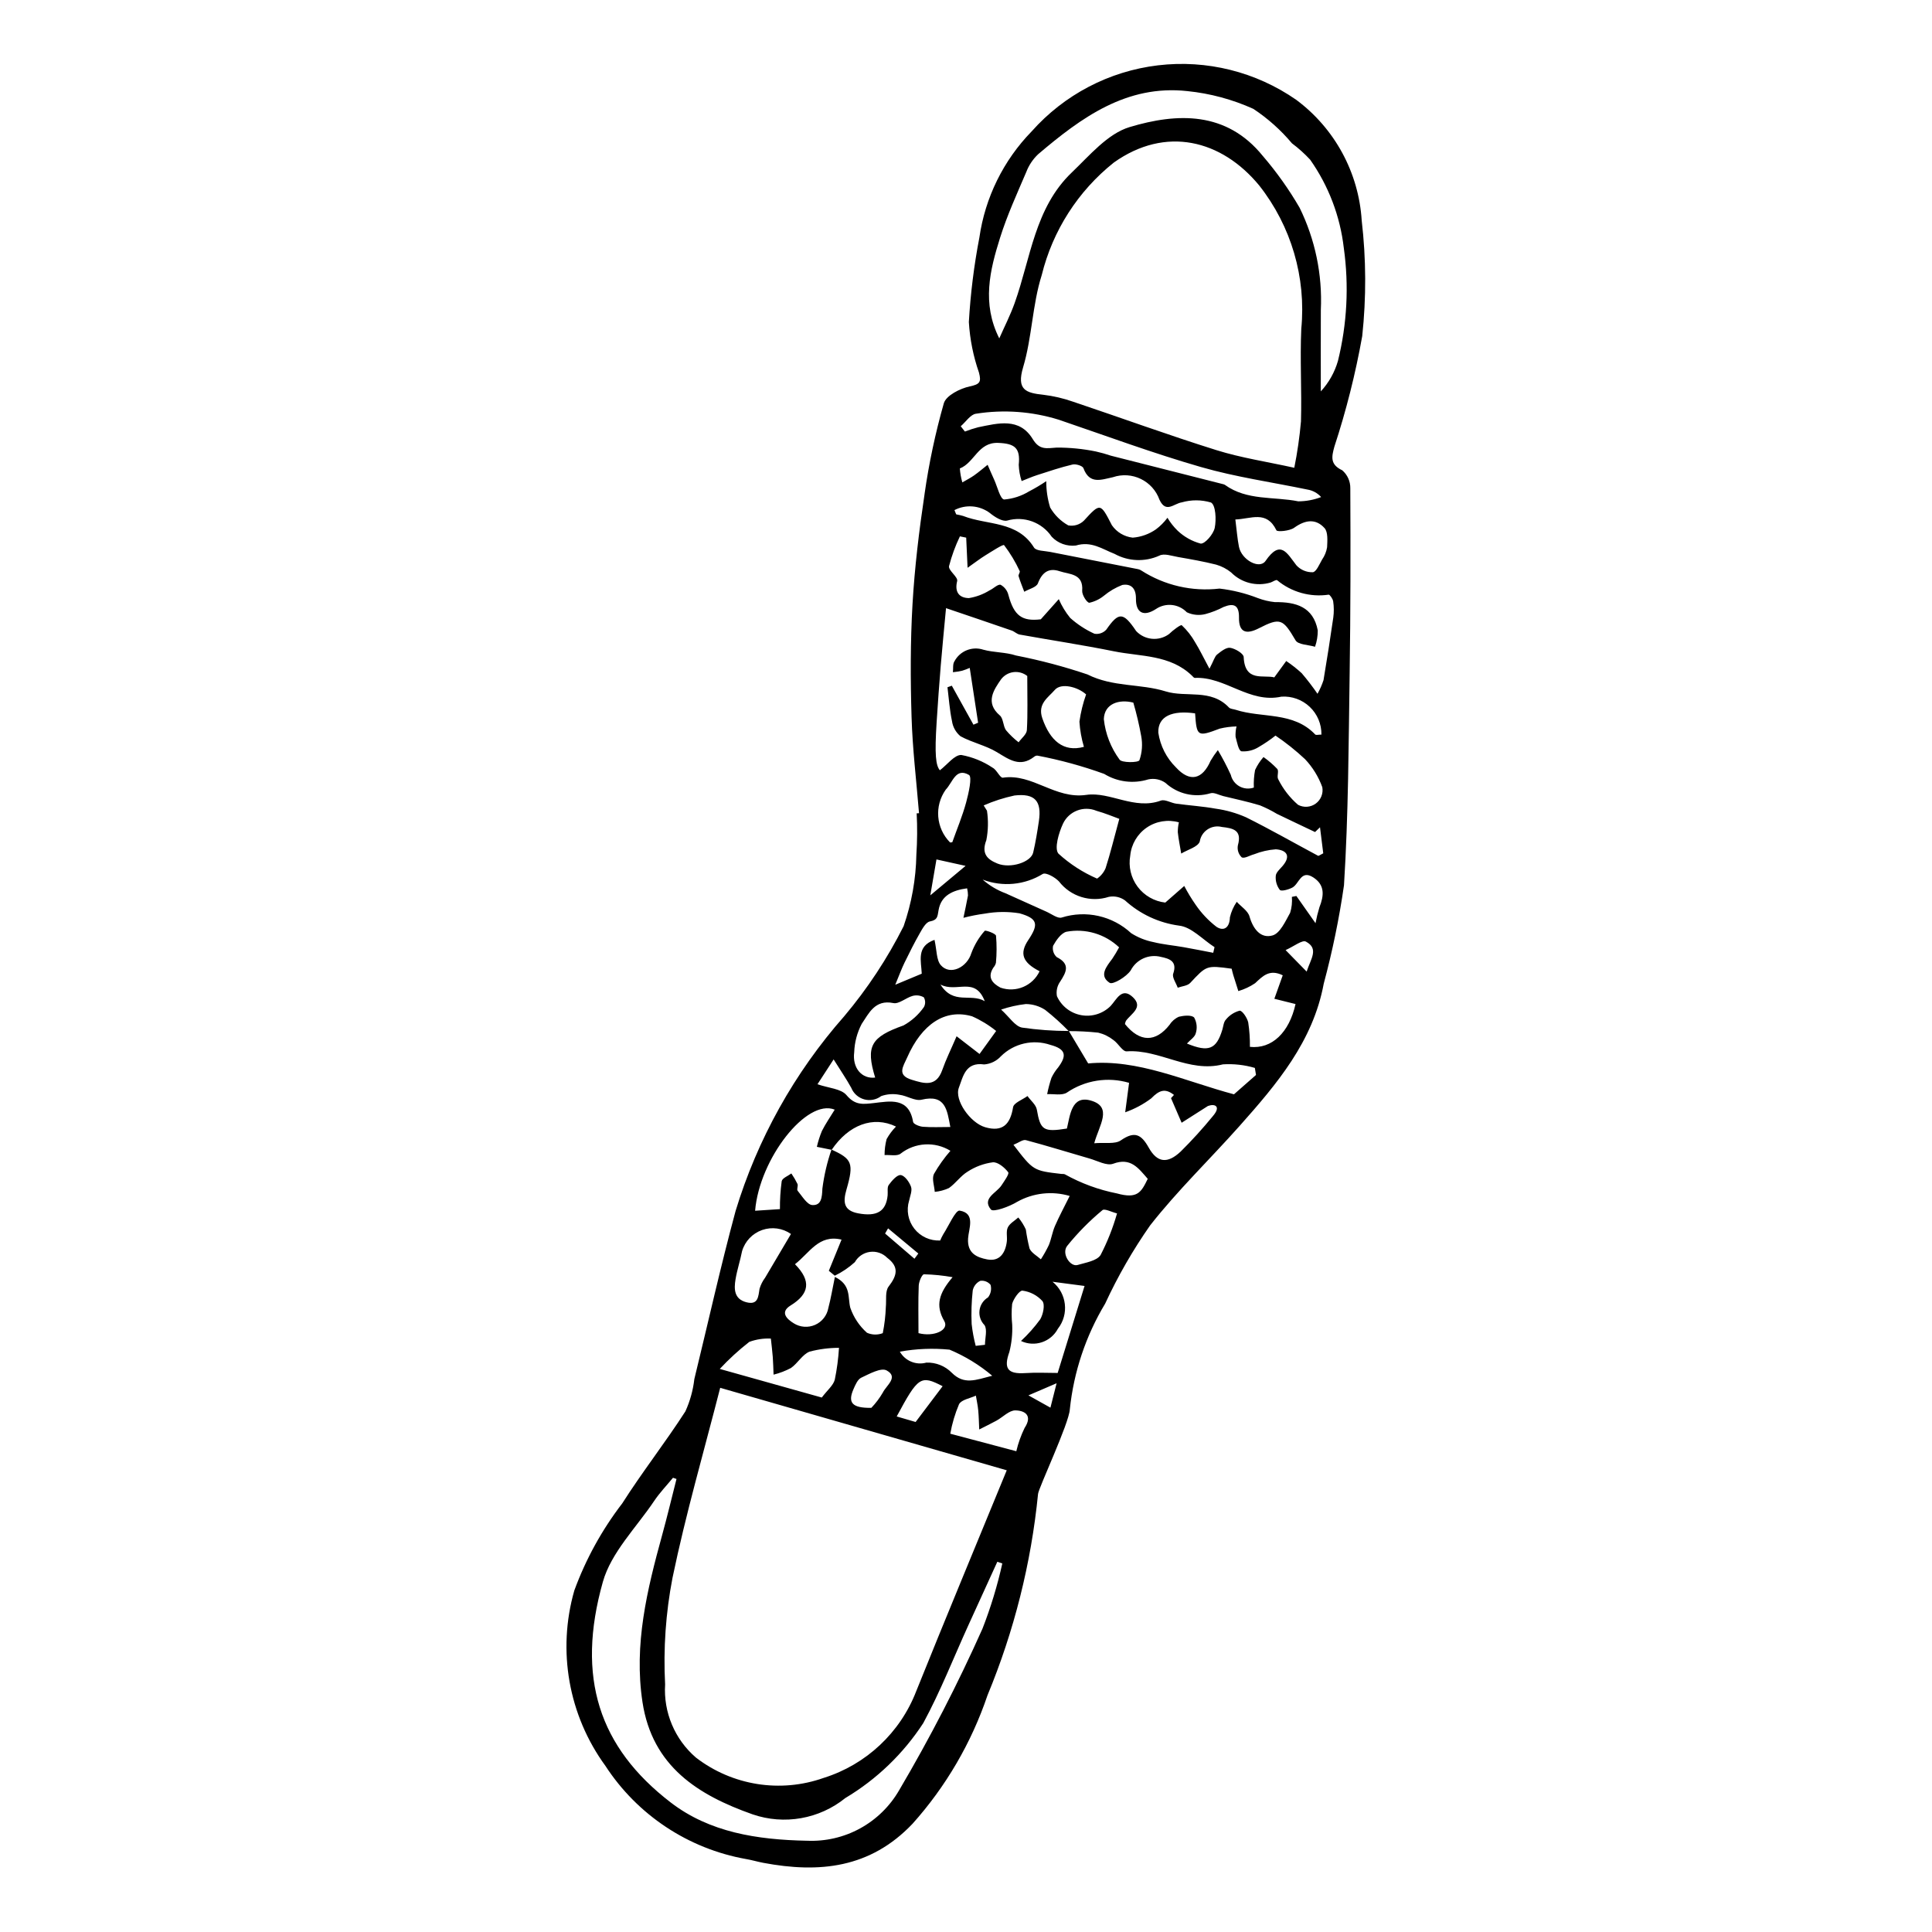 <?xml version="1.0" encoding="UTF-8"?>
<!-- Uploaded to: SVG Repo, www.svgrepo.com, Generator: SVG Repo Mixer Tools -->
<svg fill="#000000" width="800px" height="800px" version="1.1" viewBox="144 144 512 512" xmlns="http://www.w3.org/2000/svg">
 <path d="m387.55 359.51c-0.688-8.492-1.719-16.973-1.977-25.477-0.305-9.957-0.324-19.957 0.25-29.895 0.566-9.766 1.746-19.52 3.195-29.199l-0.004-0.004c1.156-8.125 2.863-16.164 5.109-24.062 0.602-2.051 4.297-3.922 6.867-4.469 2.707-0.574 3.09-1.156 2.457-3.625l0.004 0.004c-1.512-4.332-2.418-8.848-2.695-13.43 0.434-7.519 1.363-15.004 2.789-22.402 1.523-10.605 6.375-20.453 13.852-28.129 8.641-9.734 20.547-15.965 33.473-17.508 12.922-1.543 25.965 1.711 36.648 9.141 10.207 7.586 16.555 19.285 17.348 31.977 1.184 10.18 1.23 20.457 0.137 30.648-1.773 9.934-4.242 19.73-7.387 29.316-0.719 2.66-1.176 4.695 2.09 6.234 1.387 1.188 2.168 2.934 2.141 4.762 0.082 16.285 0.074 32.574-0.172 48.859-0.285 18.797-0.324 37.621-1.504 56.371-1.27 8.785-3.062 17.492-5.367 26.066-2.848 15.332-12.43 26.598-22.297 37.695-7.848 8.824-16.414 17.062-23.684 26.328h-0.004c-4.586 6.551-8.582 13.5-11.938 20.762-5.137 8.535-8.332 18.098-9.363 28.004-0.195 3.727-8.324 20.934-8.426 22.449v0.004c-1.824 18.344-6.336 36.324-13.398 53.352-4.254 12.57-11.008 24.145-19.859 34.031-11.211 11.805-24.738 13.145-39.547 10.359-1.555-0.293-3.074-0.758-4.633-1.016h-0.004c-15.281-2.738-28.75-11.676-37.215-24.691-9.77-13.391-12.805-30.543-8.23-46.477 3.035-8.293 7.316-16.07 12.695-23.07 5.289-8.312 11.398-16.102 16.734-24.387 1.234-2.715 2.035-5.606 2.375-8.57 3.621-14.82 6.926-29.73 10.906-44.453h-0.004c5.789-19.094 15.613-36.719 28.809-51.684 6.164-7.312 11.445-15.32 15.746-23.863 2.125-6.109 3.269-12.516 3.383-18.984 0.242-3.641 0.27-7.293 0.078-10.934zm39.668 57.746c-1.953-2.016-4.039-3.898-6.246-5.633-1.523-0.988-3.293-1.523-5.109-1.543-2.231 0.254-4.43 0.746-6.555 1.469 2.227 2.019 3.66 4.387 5.504 4.769 4.117 0.602 8.273 0.902 12.434 0.902 1.707 2.863 3.418 5.731 5.133 8.602 13.164-1.246 25.617 4.715 38.637 8.184 1.945-1.711 3.891-3.422 5.836-5.129l-0.301-1.867c-2.746-0.805-5.606-1.125-8.461-0.945-9.055 2.309-16.773-4.047-25.516-3.445-1.082 0.074-2.215-2.102-3.492-2.988-1.188-0.941-2.566-1.613-4.039-1.969-2.602-0.277-5.211-0.414-7.824-0.406zm-62.867 31.398c5.438 2.453 6 3.59 3.977 10.574-0.961 3.324-0.781 5.582 3.086 6.316 4.973 0.945 7.394-0.516 7.816-4.742 0.094-0.945-0.172-2.141 0.309-2.793 0.824-1.117 2.195-2.715 3.164-2.602 1.051 0.121 2.277 1.832 2.727 3.098 0.367 1.035-0.254 2.445-0.504 3.676h-0.004c-0.777 2.551-0.266 5.316 1.375 7.422 1.641 2.102 4.199 3.273 6.863 3.141 0.23-0.559 0.5-1.105 0.801-1.629 1.449-2.227 3.269-6.465 4.352-6.289 4.305 0.703 2.398 4.777 2.234 7.387-0.25 3.973 2.371 5.012 5.031 5.535 3.309 0.652 4.856-1.656 5.238-4.719 0.156-1.25-0.242-2.695 0.262-3.742 0.516-1.078 1.82-1.777 2.781-2.641v-0.004c0.801 0.969 1.473 2.039 1.996 3.184 0.238 1.703 0.566 3.391 0.988 5.059 0.523 1.164 1.965 1.91 2.996 2.844 0.789-1.215 1.496-2.477 2.117-3.781 0.668-1.637 0.922-3.441 1.625-5.059 1.105-2.547 2.434-4.992 3.898-7.949-4.656-1.375-9.668-0.816-13.906 1.547-2.082 1.289-6.332 2.816-6.965 2.051-2.465-2.969 1.434-4.34 2.793-6.402 0.746-1.137 2.129-3.035 1.781-3.488-0.953-1.246-2.738-2.738-4.066-2.625l-0.004-0.004c-2.379 0.316-4.656 1.156-6.668 2.465-1.855 1.117-3.172 3.102-4.965 4.359-1.188 0.547-2.457 0.891-3.758 1.012-0.117-1.594-0.809-3.453-0.227-4.727 1.25-2.191 2.719-4.254 4.379-6.156-4.129-2.535-9.398-2.231-13.211 0.758-0.941 0.73-2.805 0.277-4.242 0.371-0.004-1.426 0.176-2.844 0.535-4.223 0.676-1.219 1.516-2.34 2.492-3.332-6.074-2.934-12.582-0.441-17.047 6.168l-3.93-0.797 0.004 0.004c0.328-1.434 0.773-2.836 1.336-4.195 0.973-1.941 2.227-3.742 3.398-5.66-7.453-3.023-19.961 13.027-21.098 26.793l6.578-0.43c-0.02-2.477 0.137-4.953 0.469-7.406 0.164-0.82 1.668-1.375 2.559-2.047 0.609 0.887 1.152 1.816 1.625 2.781 0.219 0.523-0.258 1.449 0.043 1.809 1.188 1.418 2.5 3.703 3.875 3.785 2.398 0.141 2.59-1.961 2.68-4.391h0.004c0.449-3.508 1.254-6.961 2.406-10.305zm-29.492 63.129c-4.281 16.746-9.121 33.41-12.637 50.352-1.797 9.301-2.457 18.789-1.961 28.25-0.465 7.391 2.562 14.574 8.18 19.402 9.641 7.414 22.383 9.438 33.844 5.375 11.25-3.523 20.277-11.98 24.523-22.977 7.719-19.203 15.684-38.312 23.988-58.543zm152.14-243.82c0.82-4.062 1.41-8.168 1.773-12.301 0.227-8.168-0.281-16.363 0.082-24.523 1.32-13.617-2.668-27.215-11.133-37.965-9.98-12.137-24.816-15.883-38.566-6.082v0.004c-9.48 7.555-16.191 18.039-19.086 29.809-2.496 7.863-2.559 16.488-4.926 24.41-1.801 6.031 0.746 6.82 5.394 7.309 2.664 0.324 5.285 0.938 7.816 1.824 12.684 4.254 25.254 8.852 38.016 12.844 6.531 2.043 13.379 3.066 20.629 4.672zm-163.72 267.98-0.926-0.32c-1.672 2.035-3.519 3.949-4.981 6.129-4.738 7.062-11.398 13.641-13.605 21.453-7.16 25.367-0.992 43.879 17.973 58.465 10.301 7.922 22.863 9.879 36.078 10.145l0.004-0.004c4.914 0.227 9.797-0.898 14.113-3.262s7.898-5.867 10.355-10.129c8.16-13.84 15.527-28.129 22.074-42.797 2.195-5.621 3.953-11.402 5.258-17.293l-1.324-0.441c-2.559 5.609-5.117 11.219-7.676 16.828-3.941 8.656-7.414 17.562-11.938 25.902h0.004c-5.281 8.117-12.352 14.918-20.664 19.879-6.902 5.574-16.188 7.207-24.578 4.324-14.406-5.086-26.582-12.676-29.18-29.734-2.328-15.301 1.223-29.789 5.211-44.293 1.355-4.926 2.539-9.902 3.801-14.852zm73.66-256.76c0.379 0.867 0.414 1.113 0.508 1.141l0.004-0.004c0.609 0.109 1.211 0.25 1.805 0.418 6.359 2.496 14.352 1.23 18.766 8.367 0.566 0.918 2.785 0.863 4.262 1.156 7.777 1.543 15.562 3.047 23.34 4.578h0.004c0.312 0.062 0.609 0.191 0.867 0.375 6.141 3.934 13.453 5.617 20.695 4.766 3.492 0.406 6.918 1.258 10.195 2.535 1.445 0.543 2.953 0.898 4.492 1.055 5.555-0.07 10.145 1.234 11.344 7.484 0.012 1.477-0.234 2.945-0.723 4.344-1.773-0.535-4.469-0.527-5.16-1.699-3.34-5.668-4.004-6.133-9.742-3.191-3.309 1.695-5.305 1.133-5.25-2.828 0.047-3.305-1.324-3.938-4.102-2.82h0.004c-1.52 0.797-3.121 1.426-4.777 1.871-1.656 0.426-3.406 0.258-4.953-0.473-2.16-2.25-5.633-2.609-8.207-0.844-3.211 2.078-5.316 1.043-5.273-2.766 0.031-2.824-1.383-4.027-3.633-3.625v0.004c-1.754 0.676-3.391 1.637-4.84 2.836-1.125 0.918-2.453 1.559-3.871 1.875-0.66 0.008-1.984-2.106-1.902-3.176 0.359-4.629-3.391-4.309-5.969-5.18-2.879-0.973-4.652 0.277-5.766 3.211-0.398 1.047-2.367 1.5-3.617 2.227-0.516-1.375-1.082-2.731-1.504-4.133-0.117-0.387 0.457-1.039 0.293-1.348-1.125-2.438-2.512-4.742-4.137-6.875-0.25-0.293-3.258 1.668-4.926 2.691-1.363 0.836-2.629 1.824-4.746 3.312-0.156-3.414-0.262-5.699-0.367-7.988l-1.664-0.34c-1.215 2.531-2.184 5.18-2.887 7.898-0.203 1.156 2.426 2.883 2.16 3.945-0.77 3.086 0.691 4.484 3.109 4.519 1.938-0.312 3.797-1.008 5.469-2.043 1.039-0.457 2.188-1.711 2.945-1.48 1.043 0.578 1.797 1.57 2.066 2.731 1.477 5.5 3.629 7.008 8.574 6.414 1.898-2.125 3.332-3.734 4.769-5.344 0.773 1.789 1.789 3.465 3.023 4.977 1.914 1.715 4.078 3.129 6.422 4.191 1.164 0.195 2.352-0.215 3.148-1.094 3.273-4.711 4.473-4.715 7.887 0.355l-0.004 0.004c2.277 2.441 6.023 2.801 8.723 0.832 1.012-0.996 3.113-2.582 3.391-2.344l-0.004-0.004c1.406 1.32 2.602 2.844 3.547 4.523 1.199 1.938 2.188 4.008 3.793 7 1.176-2.254 1.402-3.269 2.035-3.777 1.023-0.816 2.41-1.934 3.465-1.77 1.34 0.211 3.531 1.523 3.57 2.441 0.305 6.758 5.281 4.641 8.113 5.398l3.16-4.336v-0.004c1.445 0.973 2.816 2.051 4.102 3.227 1.488 1.746 2.887 3.57 4.188 5.461 0.648-1.152 1.18-2.359 1.594-3.613 0.93-5.527 1.793-11.062 2.594-16.609 0.188-1.418 0.176-2.856-0.031-4.269-0.09-0.664-0.918-1.836-1.203-1.777-4.891 0.723-9.855-0.672-13.652-3.832-0.297-0.199-1.121 0.395-1.703 0.602-3.715 1.129-7.75 0.105-10.48-2.656-1.168-0.949-2.519-1.652-3.965-2.07-3.324-0.84-6.719-1.43-10.102-2.019-1.652-0.289-3.711-1.035-4.949-0.375-3.809 1.73-8.215 1.559-11.883-0.461-3.281-1.273-6.137-3.457-10.262-2.211-2.379 0.273-4.75-0.59-6.394-2.328-2.586-3.836-7.348-5.566-11.793-4.285-1.316 0.324-3.34-0.969-4.621-2.023-2.719-2.023-6.356-2.316-9.363-0.75zm97.254 59.492c0.039-2.773-1.082-5.438-3.098-7.348-2.012-1.91-4.731-2.891-7.5-2.707-8.531 1.863-14.879-5.363-22.961-4.969-0.234 0.012-0.508-0.355-0.734-0.574-5.801-5.621-13.586-5.039-20.68-6.473-8.293-1.68-16.672-2.938-25-4.438-0.742-0.133-1.371-0.809-2.113-1.066-5.773-1.996-11.559-3.949-17.402-5.934-0.52 5.609-1.004 10.43-1.402 15.258-0.406 4.953-0.77 9.91-1.082 14.871-0.566 8.805-0.234 11.523 0.852 12.84 1.941-1.473 3.879-4.133 5.691-4.055h0.008c2.969 0.547 5.797 1.699 8.301 3.383 1.09 0.566 1.957 2.742 2.695 2.633 7.887-1.184 13.793 5.773 22.145 4.555 6.231-0.91 12.746 4.07 19.703 1.52 1.113-0.41 2.707 0.625 4.102 0.816 3.484 0.477 7.016 0.695 10.469 1.324l-0.004-0.004c2.762 0.387 5.457 1.152 8.008 2.277 6.465 3.215 12.742 6.801 19.113 10.207 0.156 0.082 0.527-0.242 1.367-0.656l-0.859-6.898-1.312 1.262c-3.371-1.605-6.75-3.191-10.113-4.82-1.434-0.863-2.934-1.617-4.484-2.25-3.195-0.973-6.477-1.656-9.727-2.457-1.152-0.285-2.484-1.062-3.434-0.738-4.172 1.23-8.684 0.18-11.887-2.766-1.324-0.934-2.984-1.266-4.566-0.918-3.918 1.215-8.168 0.684-11.664-1.457-5.766-2.086-11.684-3.703-17.703-4.848-0.316-0.012-0.625 0.098-0.863 0.305-3.731 2.898-6.613 0.746-9.879-1.227-2.977-1.797-6.582-2.527-9.645-4.211-1.227-1.016-2.027-2.449-2.25-4.023-0.629-2.938-0.824-5.969-1.195-8.961l1.148-0.41 5.734 10.332 1.234-0.52c-0.719-4.719-1.441-9.438-2.219-14.527v-0.004c-0.645 0.289-1.305 0.535-1.98 0.742-0.816 0.184-1.641 0.32-2.477 0.402 0.113-0.969-0.086-2.152 0.395-2.875h0.004c1.457-2.762 4.699-4.07 7.668-3.09 2.812 0.773 5.898 0.629 8.652 1.535h-0.004c6.414 1.254 12.734 2.93 18.926 5.016 6.84 3.426 13.98 2.391 20.785 4.508 5.363 1.668 11.957-0.812 16.727 4.258 0.379 0.402 1.176 0.406 1.777 0.602 6.988 2.273 15.262 0.418 21.074 6.543 0.219 0.234 0.891 0.035 1.66 0.035zm-85.375-105c1.371-3.113 2.934-6.156 4.074-9.352 4.25-11.898 5.336-25.242 15.129-34.602 4.719-4.512 9.52-10.293 15.324-12.039 12.602-3.793 25.688-4.273 35.324 7.664h0.004c3.66 4.262 6.922 8.848 9.738 13.707 4.129 8.414 6.062 17.734 5.625 27.094-0.035 7.191-0.008 14.383-0.008 21.574 2.117-2.297 3.672-5.055 4.539-8.059 2.426-9.793 2.953-19.957 1.555-29.949-0.969-8.422-4.035-16.465-8.918-23.398-1.473-1.59-3.09-3.039-4.824-4.336-2.953-3.519-6.398-6.594-10.227-9.129-5.539-2.504-11.441-4.094-17.488-4.707-16.129-1.773-28.145 7.043-39.574 16.754v0.004c-1.371 1.305-2.438 2.902-3.113 4.672-2.457 5.754-5.082 11.48-6.949 17.434-2.695 8.594-4.891 17.371-0.211 26.668zm31.754 161.38c-3.723-3.539-8.918-5.078-13.969-4.133-1.445 0.402-2.703 2.258-3.531 3.738h0.004c-0.227 1.094 0.137 2.223 0.961 2.977 3.688 1.867 2.543 3.988 0.891 6.543h-0.004c-0.773 1.113-1.07 2.488-0.824 3.82 1.188 2.633 3.594 4.512 6.43 5.027 2.84 0.52 5.754-0.391 7.793-2.43 1.59-1.707 2.965-5.125 5.918-2.312 2.816 2.684-0.477 4.344-1.844 6.234l0.004-0.004c-0.141 0.273-0.234 0.562-0.277 0.867 3.93 4.875 8.152 4.906 11.859 0.152 0.59-0.93 1.445-1.66 2.457-2.094 1.305-0.32 3.348-0.508 4.027 0.223 0.707 1.27 0.859 2.773 0.426 4.156-0.242 1.012-1.488 1.785-2.344 2.731 5.769 2.379 7.805 1.531 9.387-3.688 0.273-0.91 0.344-2.055 0.941-2.656v-0.004c0.93-1.152 2.203-1.98 3.637-2.359 0.703-0.059 2.012 1.91 2.285 3.137h-0.004c0.324 2.137 0.473 4.293 0.445 6.449 5.844 0.633 10.414-3.809 12.09-11.344l-5.613-1.398 2.223-6.223c-3.523-1.715-5.293 0.207-7.328 2.102-1.363 0.922-2.863 1.621-4.441 2.082-0.449-1.422-0.91-2.844-1.348-4.269-0.176-0.574-0.297-1.164-0.422-1.66-6.707-0.918-6.648-0.863-10.977 3.766-0.727 0.777-2.191 0.863-3.316 1.27-0.438-1.254-1.539-2.742-1.195-3.723 1.168-3.352-1.109-3.992-3.238-4.441h0.004c-3.176-0.832-6.5 0.645-8.016 3.555-1.125 1.715-4.734 3.871-5.594 3.312-2.887-1.867-0.867-4.297 0.688-6.367 0.656-0.98 1.262-1.992 1.816-3.035zm13.758 39.965 0.785-0.855c-2.356-1.852-3.934-1.227-6.008 0.895l0.004 0.004c-2.106 1.582-4.438 2.832-6.922 3.703l1.027-7.805c-5.617-1.664-11.691-0.703-16.523 2.613-1.324 0.801-3.441 0.293-5.191 0.387v0.004c0.289-1.465 0.672-2.91 1.141-4.328 0.477-1.004 1.082-1.941 1.801-2.785 2.234-3.023 2.176-4.812-2.078-5.949-4.594-1.566-9.676-0.395-13.121 3.023-1.145 1.254-2.727 2.027-4.422 2.16-5-0.715-5.606 3.273-6.707 6.144-1.266 3.293 3.012 9.344 6.961 10.492 4.625 1.344 6.664-0.754 7.402-5.301 0.188-1.164 2.488-1.984 3.816-2.961 0.859 1.199 2.254 2.305 2.481 3.609 0.934 5.398 1.703 6.012 7.965 5.004 0.84-3.512 1.227-8.828 6.254-7.441 6.023 1.664 2.273 6.594 0.992 11.336 2.832-0.246 5.504 0.309 7.055-0.766 3.652-2.527 5.414-1.598 7.402 1.957 2.227 3.981 4.949 4.293 8.402 1.055l0.004 0.004c3.019-2.988 5.879-6.137 8.566-9.426 2.25-2.606 0.566-3.375-1.297-2.699l-6.973 4.445zm-1.512-51.832 5.019-4.398c0.902 1.73 1.914 3.398 3.031 4.996 1.52 2.219 3.379 4.188 5.512 5.832 1.902 1.242 3.477 0.297 3.555-2.512v-0.004c0.344-1.469 0.961-2.863 1.816-4.109 1.168 1.277 2.949 2.379 3.375 3.867 0.953 3.34 2.969 5.938 6.117 5.039 1.992-0.566 3.41-3.769 4.668-6.023h-0.004c0.418-1.355 0.57-2.781 0.453-4.195l1.191-0.238c1.504 2.137 3.008 4.277 5.074 7.215v-0.004c0.266-1.422 0.609-2.824 1.031-4.207 1.207-3.043 1.539-5.898-1.652-7.941-3.281-2.098-3.703 1.758-5.527 2.715-1 0.523-2.906 1.062-3.312 0.609v0.004c-0.812-1.066-1.195-2.402-1.074-3.738 0.078-0.934 1.152-1.812 1.855-2.656 2.285-2.723 0.879-4.191-1.871-4.367l0.004 0.004c-1.965 0.145-3.894 0.586-5.727 1.312-1.133 0.293-2.551 1.207-3.289 0.812-0.852-0.82-1.23-2.012-1.016-3.172 1.141-4.035-1.219-4.539-4.254-4.875-1.289-0.324-2.66-0.094-3.773 0.641-1.113 0.73-1.867 1.898-2.074 3.215-0.484 1.449-3.207 2.152-4.914 3.195-0.312-1.887-0.703-3.766-0.906-5.668-0.004-0.875 0.094-1.75 0.289-2.606-2.902-0.828-6.023-0.32-8.512 1.383-2.492 1.703-4.098 4.426-4.379 7.43-0.52 2.898 0.184 5.879 1.945 8.238s4.422 3.883 7.352 4.211zm-31.547-111.67c-0.016 2.363 0.332 4.715 1.031 6.977 1.141 1.98 2.797 3.617 4.793 4.734 1.5 0.289 3.051-0.176 4.144-1.246 4.383-4.797 4.379-4.699 7.43 1.223 1.281 1.836 3.289 3.031 5.516 3.277 2.215-0.172 4.34-0.934 6.16-2.207 1.156-0.867 2.184-1.898 3.043-3.059 0.742 1.246 1.641 2.394 2.68 3.406 1.719 1.637 3.82 2.816 6.109 3.434 1.145 0.125 3.394-2.496 3.738-4.172 0.453-2.191 0.258-6.039-0.988-6.711h0.004c-2.527-0.758-5.219-0.77-7.75-0.039-2.102 0.312-4.184 2.965-5.894-0.672h-0.004c-1.785-5.047-7.297-7.719-12.367-5.992-3.094 0.66-6.184 1.969-7.797-2.406-0.23-0.621-2.004-1.168-2.879-0.961-3.168 0.746-6.269 1.797-9.371 2.797-1.398 0.449-2.75 1.055-4.125 1.586-0.457-1.391-0.715-2.844-0.766-4.309 0.469-4.519-1.098-5.633-5.453-5.805-5.332-0.211-6.285 5.269-10.152 6.769h-0.004c0.09 1.254 0.312 2.492 0.66 3.699 1.039-0.609 2.121-1.148 3.102-1.84 1.242-0.879 2.402-1.875 3.598-2.824 0.578 1.316 1.137 2.644 1.738 3.949 0.855 1.859 1.594 5.141 2.644 5.25h0.004c2.332-0.188 4.586-0.926 6.582-2.144 1.578-0.816 3.102-1.723 4.574-2.715zm39.438 61.531c-5.984-0.863-9.891 0.715-9.746 5.117v-0.004c0.52 3.492 2.156 6.719 4.668 9.195 3.719 4.082 7.043 3.172 9.184-1.738 0.578-0.988 1.223-1.934 1.93-2.832 1.262 2.125 2.41 4.316 3.434 6.566 0.301 1.293 1.137 2.398 2.301 3.043 1.164 0.641 2.547 0.754 3.801 0.316-0.07-1.559 0.039-3.121 0.328-4.656 0.574-1.242 1.324-2.398 2.231-3.43 1.32 0.93 2.547 1.988 3.66 3.16 0.477 0.594-0.191 2.062 0.254 2.742 1.281 2.574 3.062 4.867 5.234 6.75 1.496 0.805 3.316 0.684 4.691-0.316 1.371-0.996 2.051-2.691 1.742-4.363-1-2.754-2.555-5.273-4.566-7.406-2.445-2.289-5.066-4.379-7.836-6.254-1.391 1.105-2.863 2.109-4.402 3.004-1.371 0.875-2.992 1.281-4.613 1.164-0.789-0.18-1.184-2.469-1.566-3.859-0.047-0.922 0.035-1.844 0.25-2.738-1.492 0.035-2.981 0.227-4.434 0.578-5.906 2.227-6.121 2.137-6.543-4.043zm-41.211 68.34c-4.535-2.324-5.391-4.699-2.984-8.281 2.781-4.148 2.539-5.691-2.336-7.07-3.039-0.492-6.137-0.465-9.168 0.078-1.918 0.254-3.82 0.625-5.691 1.113 0.41-1.973 0.844-3.941 1.207-5.922v0.004c-0.004-0.641-0.082-1.277-0.234-1.898-3.812 0.508-6.894 1.895-7.559 5.773-0.309 1.805-0.27 2.606-2.312 3.008-1.047 0.207-1.957 1.883-2.633 3.062-1.473 2.574-2.801 5.238-4.102 7.906-0.762 1.566-1.355 3.215-2.434 5.805l7.019-2.926c-0.137-3.414-1.496-7.223 3.379-8.973 0.633 2.781 0.48 5.348 1.684 6.723 2.457 2.801 6.984 0.59 8.105-3.269l0.004 0.008c0.805-2.148 1.996-4.133 3.516-5.852 0.188-0.238 2.914 0.711 2.996 1.309 0.207 2.387 0.199 4.785-0.023 7.168-0.117 0.465-0.344 0.891-0.66 1.25-1.711 2.606-0.281 4.195 1.883 5.34v-0.004c4.055 1.41 8.516-0.469 10.344-4.352zm-54.242 81.012c4.375 2.125 3.367 5.394 4.082 8.172 0.883 2.547 2.402 4.828 4.414 6.621 1.328 0.594 2.836 0.629 4.191 0.105 0.461-2.305 0.734-4.641 0.816-6.984 0.176-1.828-0.223-4.133 0.738-5.375 2.234-2.898 2.84-5.172-0.379-7.613h-0.004c-1.191-1.211-2.887-1.789-4.57-1.562-1.688 0.227-3.168 1.23-4 2.715-1.594 1.445-3.383 2.656-5.32 3.594l-1.578-1.301c1.098-2.695 2.199-5.387 3.371-8.262-6.051-1.441-8.43 3.488-12.34 6.516 4.418 4.477 3.777 7.894-1.164 10.941-2.918 1.801-0.949 3.633 0.832 4.715v0.004c1.703 1.074 3.832 1.227 5.672 0.41 1.84-0.816 3.152-2.496 3.504-4.477 0.668-2.508 1.082-5.078 1.734-8.219zm33.348-225.44 1.105 1.402v0.004c1.141-0.445 2.305-0.824 3.488-1.133 5.301-1.074 10.965-2.672 14.504 3.152 1.777 2.918 3.606 2.426 6.297 2.234v-0.004c3.492-0.016 6.981 0.328 10.402 1.027 1.355 0.301 2.695 0.676 4.008 1.121 9.926 2.527 19.855 5.047 29.785 7.559 0.156 0.035 0.305 0.094 0.438 0.184 5.84 4.211 12.926 3.047 19.426 4.352 2.07-0.004 4.125-0.391 6.059-1.133-0.949-1.059-2.231-1.758-3.633-1.988-9.41-1.957-18.992-3.309-28.203-5.965-12.727-3.668-25.18-8.281-37.73-12.555l0.004 0.004c-7.082-2.195-14.574-2.738-21.898-1.582-1.465 0.184-2.707 2.168-4.051 3.32zm66.914 139.54 0.344-1.496c-3.137-2.004-6.133-5.379-9.434-5.707v-0.004c-5.324-0.723-10.305-3.047-14.281-6.668-1.238-0.902-2.801-1.246-4.305-0.949-4.824 1.555-10.105-0.078-13.203-4.086-1.047-1.109-3.441-2.449-4.297-1.988-4.785 2.953-10.676 3.504-15.926 1.5 1.781 1.57 3.836 2.801 6.066 3.629 3.613 1.609 7.203 3.262 10.816 4.867 1.359 0.605 3.043 1.922 4.094 1.551 3.156-0.992 6.519-1.129 9.75-0.398 3.227 0.73 6.203 2.301 8.629 4.551 1.801 1.145 3.797 1.945 5.891 2.359 2.598 0.648 5.301 0.875 7.949 1.34 2.641 0.461 5.273 0.996 7.906 1.5zm-42.59 87.176c3.801 3.062 4.434 8.613 1.422 12.457-1.871 3.516-6.176 4.945-9.777 3.242 1.879-1.746 3.586-3.668 5.094-5.738 0.789-1.344 1.312-3.887 0.582-4.836-1.375-1.523-3.25-2.504-5.285-2.766-0.777-0.109-2.375 2.137-2.746 3.539l0.004-0.004c-0.18 1.828-0.172 3.672 0.02 5.5 0.102 2.426-0.152 4.852-0.75 7.207-1.562 4.356-0.508 5.922 4.215 5.606 2.914-0.195 5.852-0.035 8.586-0.035 2.324-7.519 4.762-15.398 7.125-23.055zm-61.148 30.684c1.5-1.98 3.035-3.199 3.445-4.723v-0.004c0.574-2.785 0.945-5.609 1.117-8.445-2.633 0-5.254 0.34-7.801 1.008-1.906 0.75-3.125 3.086-4.918 4.332h0.004c-1.461 0.777-3.016 1.371-4.625 1.766-0.066-1.555-0.09-3.113-0.207-4.664-0.125-1.633-0.336-3.262-0.508-4.894h-0.004c-1.941-0.094-3.883 0.203-5.711 0.875-2.797 2.176-5.41 4.574-7.824 7.168zm50.797-66.977c5.262 6.859 5.262 6.859 12.715 7.723 0.312 0.035 0.695-0.039 0.934 0.117l0.004-0.004c4.301 2.394 8.945 4.098 13.773 5.051 5.434 1.504 6.418-0.277 8.16-3.867-2.523-2.891-4.519-5.727-9.156-4.004-1.691 0.629-4.184-0.777-6.273-1.379-5.625-1.617-11.215-3.371-16.871-4.875-0.801-0.211-1.891 0.684-3.281 1.238zm-8.988-24.066 4.402-6.098h0.004c-1.945-1.57-4.086-2.879-6.375-3.887-7.144-2.09-13.32 2.047-17.223 10.938-1.023 2.328-2.809 4.644 1.199 5.871 3.289 1.008 6.5 2.023 8.113-2.574 0.973-2.781 2.297-5.445 3.801-8.949zm67.793-141.65c0.379 2.953 0.531 5.125 0.957 7.242 0.695 3.477 5.445 6.062 7.039 3.746 3.992-5.801 5.691-2.043 8.184 1.156v0.004c1.113 1.211 2.699 1.883 4.344 1.832 0.926-0.09 1.746-2.113 2.461-3.356 0.684-0.977 1.137-2.09 1.328-3.266 0.078-1.723 0.27-4.031-0.688-5.086-2.356-2.594-5.144-2.16-8.035-0.082-1.195 0.863-4.481 1.148-4.707 0.676-2.617-5.402-6.766-2.988-10.883-2.867zm-30.75 79.336c-1.566-0.562-3.769-1.5-6.055-2.133l-0.004-0.004c-3.387-1.406-7.281 0.086-8.859 3.398-1.133 2.441-2.375 6.637-1.203 7.969v-0.004c3.019 2.754 6.473 4.988 10.227 6.606 1.004-0.68 1.785-1.641 2.258-2.758 1.246-3.875 2.207-7.84 3.633-13.074zm-35.945-3.559 0.871 1.402v-0.004c0.387 2.59 0.332 5.227-0.164 7.793-1.379 3.602 0.234 5.117 2.945 6.215 3.438 1.391 8.871-0.344 9.469-2.922 0.641-2.742 1.094-5.535 1.508-8.324 0.785-5.297-1.027-7.414-6.453-6.793-2.809 0.598-5.547 1.48-8.18 2.633zm-51.074 113.57c-2.231-1.559-5.074-1.949-7.644-1.047-2.566 0.902-4.547 2.984-5.312 5.598-0.492 2.508-1.316 4.957-1.734 7.473-0.43 2.59-0.383 5.231 2.879 6.07 3.102 0.801 3.152-1.445 3.484-3.578h0.004c0.312-1.055 0.812-2.047 1.477-2.93 2.269-3.871 4.566-7.731 6.848-11.586zm59.715 57.574h0.004c0.5-2.129 1.238-4.195 2.195-6.164 2.195-3.332 0.059-4.617-2.441-4.656-1.648-0.027-3.309 1.781-4.996 2.707-1.504 0.824-3.055 1.566-4.586 2.348-0.082-1.684-0.105-3.371-0.262-5.051-0.121-1.316-0.41-2.613-0.625-3.918-1.539 0.727-3.789 1.055-4.457 2.262v-0.004c-1.066 2.519-1.848 5.144-2.324 7.836zm-37.402-99.023c-2.566-8.375-1.086-10.75 7.504-13.812h0.004c2.156-1.191 4.008-2.859 5.418-4.879 0.438-0.809 0.422-1.785-0.035-2.578-0.902-0.508-1.969-0.645-2.969-0.371-1.77 0.488-3.609 2.211-5.109 1.898-4.91-1.016-6.508 2.793-8.395 5.543v0.004c-1.203 2.312-1.879 4.863-1.969 7.469-0.547 4.207 2.043 7.16 5.555 6.727zm19.922 13.098c-0.867-4.504-1.25-8.746-7.621-7.231-1.742 0.414-3.867-1.059-5.859-1.305h0.004c-1.621-0.32-3.301-0.199-4.859 0.352-1.285 0.973-2.949 1.289-4.504 0.859-1.551-0.434-2.816-1.562-3.418-3.059-1.301-2.359-2.836-4.594-4.672-7.527l-4.281 6.586c2.961 1.023 6.25 1.168 7.688 2.879 2.301 2.734 4.336 2.434 7.32 2.094 4.172-0.477 9.234-1.605 10.336 5.012 0.098 0.574 1.676 1.211 2.609 1.281 2.332 0.184 4.688 0.059 7.262 0.059zm35.977-114.64c-2.215-2.008-6.617-3.137-8.293-1.188-1.723 2.008-4.633 3.656-3.312 7.5 2.039 5.922 5.598 9.078 11.027 7.586l0.004 0.004c-0.648-2.176-1.047-4.418-1.191-6.684 0.344-2.461 0.938-4.879 1.77-7.215zm12.516 2.176c-3.734-0.965-7.676 0.23-7.816 4.391l0.004 0.004c0.414 3.867 1.848 7.555 4.156 10.691 0.523 0.883 4.957 0.863 5.277 0.18h-0.004c0.719-2.062 0.879-4.281 0.469-6.426-0.539-2.981-1.234-5.93-2.082-8.836zm-28.105-7.055c-1.039-0.828-2.371-1.195-3.688-1.02-1.316 0.176-2.504 0.883-3.293 1.953-1.855 2.699-4.281 6.117-0.289 9.52 0.953 0.812 0.836 2.769 1.629 3.914v-0.004c1 1.184 2.121 2.262 3.344 3.207 0.766-1.074 2.125-2.109 2.191-3.223 0.258-4.367 0.105-8.762 0.105-14.348zm23.785 142.42c-1.426-0.352-3.305-1.355-3.867-0.863h0.004c-3.43 2.848-6.57 6.027-9.367 9.5-1.523 2.016 0.812 5.613 2.797 5.027 2.144-0.637 5.055-1.074 6.07-2.621 1.824-3.523 3.285-7.223 4.367-11.043zm-43.652-98.371c1.23-3.465 2.691-6.945 3.672-10.555 0.66-2.43 1.637-6.754 0.746-7.273-3.512-2.051-4.316 2.008-6.164 3.906v0.004c-3.059 4.312-2.578 10.203 1.141 13.965 0.09 0.07 0.301-0.016 0.605-0.047zm-8.961 130.1c4.066 1.082 8.227-0.809 6.836-3.203-2.406-4.148-1.43-7.363 2.199-11.621v-0.004c-2.504-0.449-5.039-0.707-7.582-0.766-0.531 0.027-1.344 1.934-1.387 3.004-0.164 4.148-0.066 8.305-0.066 12.59zm-4.934 4.91h-0.004c1.406 2.461 4.301 3.656 7.031 2.902 2.527-0.086 4.977 0.891 6.746 2.699 3.25 3.231 6.246 1.93 10.703 0.781-3.394-2.867-7.211-5.199-11.309-6.914-4.394-0.434-8.828-0.254-13.172 0.531zm-7.555 14.887h-0.004c1.176-1.227 2.199-2.594 3.051-4.062 0.883-1.844 4.25-4.086 1-5.852-1.488-0.809-4.57 0.91-6.727 1.926-0.961 0.453-1.57 1.922-2.062 3.051-1.527 3.504-0.461 5.019 4.738 4.938zm18.887-5.731c-5.82-3.012-6.484-2.551-12.168 8.016l5.012 1.465zm8.77-10.695 2.453-0.281c0-1.773 0.68-3.996-0.137-5.234l-0.004 0.004c-1.008-1.031-1.488-2.465-1.305-3.894s1.016-2.695 2.25-3.434c0.742-0.938 0.992-2.172 0.68-3.328-0.664-0.812-1.703-1.215-2.738-1.062-1.02 0.492-1.754 1.43-1.988 2.539-0.324 2.953-0.422 5.93-0.289 8.902 0.215 1.953 0.574 3.891 1.074 5.789zm-2.684-127.2-7.719-1.707-1.633 9.516zm90.383 28.016c1.094-3.398 3.316-6.062-0.195-7.945-0.969-0.52-3.176 1.266-5.383 2.246zm-85.301 7.844c-2.59-6.68-7.441-2.144-11.746-4.414 3.469 5.5 8 2.211 11.746 4.414zm11.57 104.46 5.832 3.258 1.637-6.469zm-37.195-44.258-0.793 1.367 7.785 6.684 1.027-1.383z"/>
</svg>